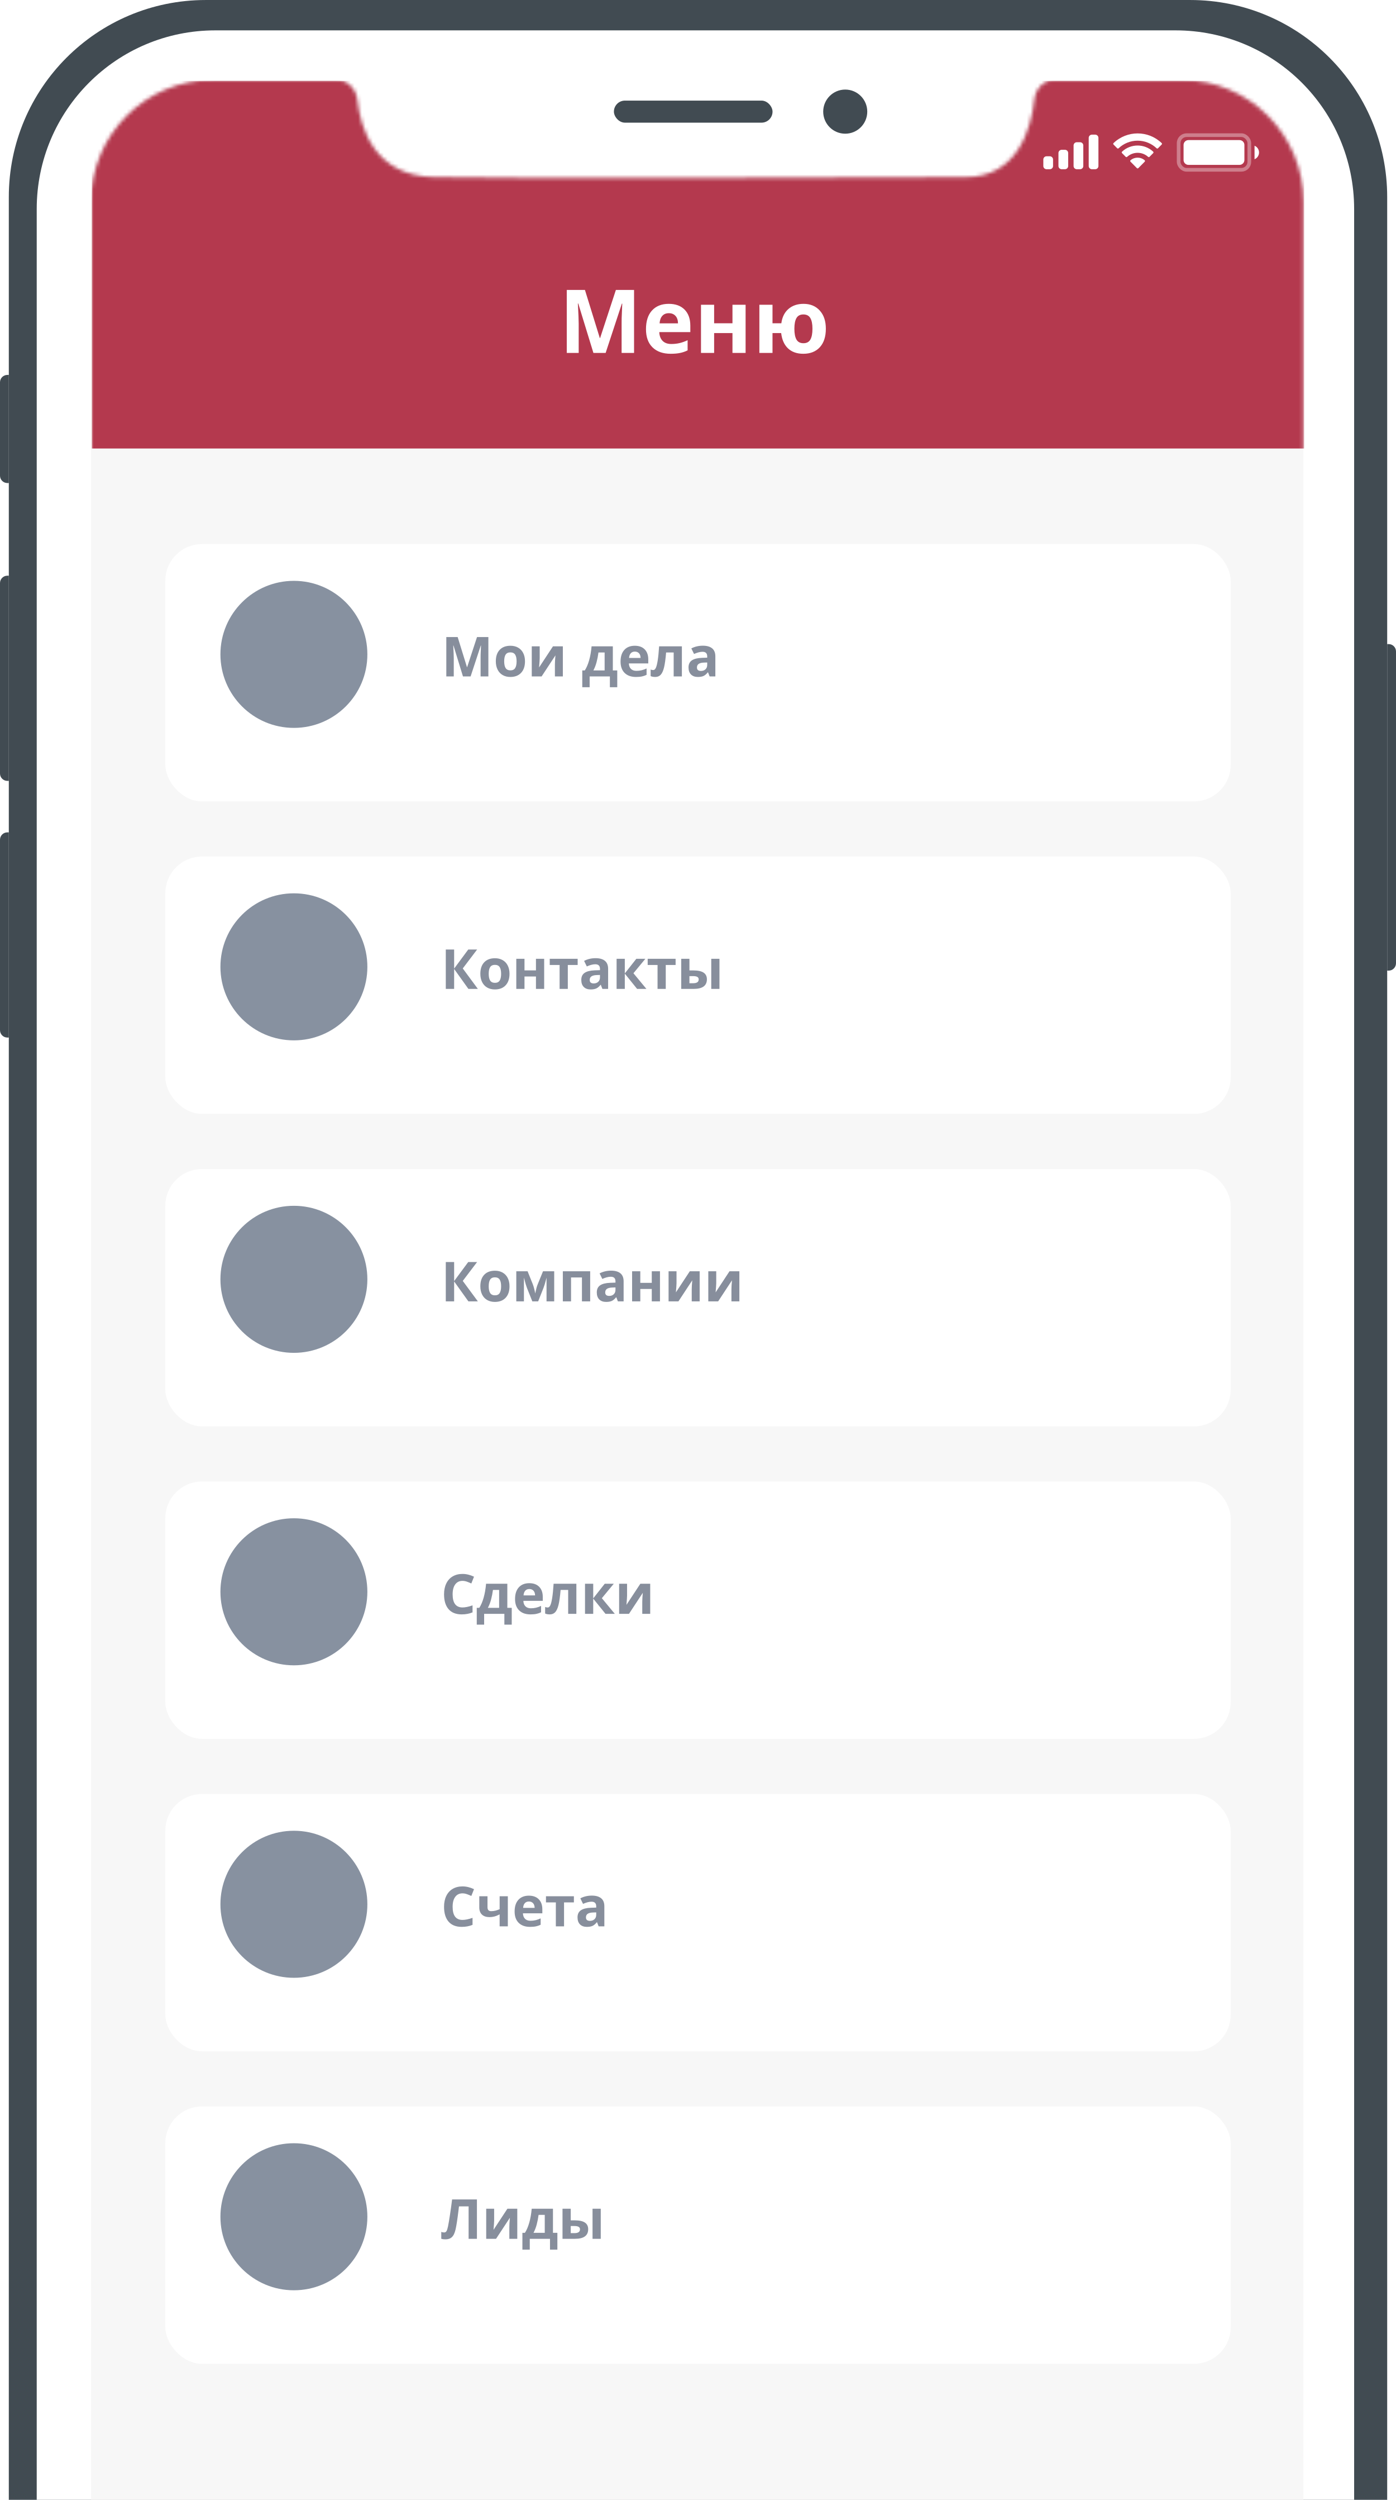 <?xml version="1.0" encoding="UTF-8"?> <svg xmlns="http://www.w3.org/2000/svg" width="380" height="680" viewBox="0 0 380 680" fill="none"> <path fill-rule="evenodd" clip-rule="evenodd" d="M2.398 53.603C2.398 24 26.396 0.003 55.998 0.003H324.001C353.603 0.003 377.601 24 377.601 53.603V708.315C377.601 737.917 353.603 761.914 324.001 761.914H55.998C26.396 761.914 2.398 737.917 2.398 708.315V53.603Z" fill="#414B52"></path> <path fill-rule="evenodd" clip-rule="evenodd" d="M9.995 56.86C9.995 30.019 31.754 8.26 58.595 8.26L320.004 8.26C346.845 8.26 368.604 30.019 368.604 56.86V704.057C368.604 730.898 346.845 752.657 320.004 752.657H58.595C31.754 752.657 9.995 730.898 9.995 704.057V56.86Z" fill="white"></path> <path fill-rule="evenodd" clip-rule="evenodd" d="M24.786 54.965C24.786 36.629 39.65 21.765 57.986 21.765H91.699C94.606 21.765 96.947 24.243 97.259 27.134C98.081 34.747 101.85 47.809 118.012 48.194C140.862 48.739 242.778 48.203 262.845 48.203C277.208 48.203 280.739 34.66 281.586 26.96C281.896 24.136 284.202 21.765 287.043 21.765H321.613C339.949 21.765 354.813 36.629 354.813 54.965V706.352C354.813 724.688 339.949 739.552 321.613 739.552H57.986C39.65 739.552 24.786 724.688 24.786 706.352V54.965Z" fill="#F7F7F7"></path> <mask id="mask0" maskUnits="userSpaceOnUse" x="24" y="21" width="331" height="719"> <path fill-rule="evenodd" clip-rule="evenodd" d="M24.786 54.965C24.786 36.629 39.65 21.765 57.986 21.765H91.699C94.606 21.765 96.947 24.243 97.259 27.134C98.081 34.747 101.85 47.809 118.012 48.194C140.862 48.739 242.778 48.203 262.845 48.203C277.208 48.203 280.739 34.66 281.586 26.96C281.896 24.136 284.202 21.765 287.043 21.765H321.613C339.949 21.765 354.813 36.629 354.813 54.965V706.352C354.813 724.688 339.949 739.552 321.613 739.552H57.986C39.65 739.552 24.786 724.688 24.786 706.352V54.965Z" fill="white"></path> </mask> <g mask="url(#mask0)"> <rect x="25" y="22" width="330" height="100" fill="#B4394E"></rect> </g> <path d="M0 228.418C0 227.314 0.895 226.418 2 226.418H2.399V282.233H2C0.895 282.233 0 281.338 0 280.233V228.418Z" fill="#414B52"></path> <path d="M0 158.6C0 157.495 0.895 156.6 2 156.6H2.399V212.415H2C0.895 212.415 0 211.519 0 210.415V158.6Z" fill="#414B52"></path> <path d="M0 103.985C0 102.88 0.895 101.985 2 101.985H2.399V131.395H2C0.895 131.395 0 130.499 0 129.395V103.985Z" fill="#414B52"></path> <path d="M377.602 175.205H378C379.105 175.205 380 176.1 380 177.205V262.028C380 263.133 379.105 264.028 378 264.028H377.602V175.205Z" fill="#414B52"></path> <rect x="167.111" y="27.366" width="43.177" height="6.002" rx="3" fill="#414B52"></rect> <path fill-rule="evenodd" clip-rule="evenodd" d="M230.078 36.368C233.39 36.368 236.075 33.681 236.075 30.366C236.075 27.052 233.39 24.365 230.078 24.365C226.766 24.365 224.081 27.052 224.081 30.366C224.081 33.681 226.766 36.368 230.078 36.368Z" fill="#414B52"></path> <rect opacity="0.35" x="320.834" y="36.765" width="19.24" height="9.427" rx="2.167" stroke="white"></rect> <path fill-rule="evenodd" clip-rule="evenodd" d="M323.507 38.105C322.771 38.105 322.174 38.702 322.174 39.439V43.519C322.174 44.255 322.771 44.852 323.507 44.852H337.4C338.137 44.852 338.734 44.255 338.734 43.519V39.439C338.734 38.702 338.137 38.105 337.4 38.105H323.507ZM341.494 43.319V39.639C342.234 39.95 342.716 40.675 342.716 41.479C342.716 42.282 342.234 43.007 341.494 43.319Z" fill="white"></path> <path fill-rule="evenodd" clip-rule="evenodd" d="M309.663 38.268C311.588 38.268 313.44 39.008 314.835 40.335C314.94 40.437 315.108 40.436 315.212 40.332L316.216 39.318C316.269 39.265 316.298 39.194 316.297 39.119C316.297 39.045 316.267 38.974 316.214 38.922C312.551 35.412 306.773 35.412 303.111 38.922C303.058 38.974 303.028 39.045 303.027 39.119C303.027 39.194 303.056 39.265 303.108 39.318L304.113 40.332C304.217 40.436 304.385 40.437 304.49 40.335C305.885 39.008 307.737 38.268 309.663 38.268ZM309.663 41.566C310.721 41.566 311.741 41.959 312.525 42.669C312.631 42.77 312.798 42.768 312.901 42.664L313.905 41.651C313.957 41.597 313.987 41.525 313.986 41.45C313.985 41.375 313.954 41.304 313.901 41.252C311.513 39.031 307.815 39.031 305.427 41.252C305.373 41.304 305.342 41.376 305.341 41.45C305.341 41.525 305.37 41.597 305.423 41.651L306.426 42.664C306.529 42.768 306.697 42.77 306.803 42.669C307.586 41.96 308.606 41.566 309.663 41.566ZM311.672 43.785C311.674 43.86 311.644 43.933 311.591 43.985L309.855 45.737C309.804 45.788 309.735 45.817 309.663 45.817C309.59 45.817 309.521 45.788 309.47 45.737L307.734 43.985C307.681 43.933 307.651 43.86 307.653 43.785C307.654 43.71 307.687 43.639 307.743 43.588C308.851 42.651 310.474 42.651 311.583 43.588C311.638 43.639 311.671 43.71 311.672 43.785Z" fill="white"></path> <path fill-rule="evenodd" clip-rule="evenodd" d="M298.118 36.625H297.235C296.748 36.625 296.353 37.02 296.353 37.508V45.155C296.353 45.642 296.748 46.037 297.235 46.037H298.118C298.605 46.037 299 45.642 299 45.155V37.508C299 37.02 298.605 36.625 298.118 36.625ZM293.118 38.684H294C294.487 38.684 294.882 39.079 294.882 39.566V45.155C294.882 45.642 294.487 46.037 294 46.037H293.118C292.63 46.037 292.235 45.642 292.235 45.155V39.566C292.235 39.079 292.63 38.684 293.118 38.684ZM289.882 40.743H289C288.513 40.743 288.118 41.138 288.118 41.625V45.155C288.118 45.642 288.513 46.037 289 46.037H289.882C290.37 46.037 290.765 45.642 290.765 45.155V41.625C290.765 41.138 290.37 40.743 289.882 40.743ZM285.765 42.508H284.882C284.395 42.508 284 42.903 284 43.39V45.155C284 45.642 284.395 46.037 284.882 46.037H285.765C286.252 46.037 286.647 45.642 286.647 45.155V43.39C286.647 42.903 286.252 42.508 285.765 42.508Z" fill="white"></path> <path d="M161.531 96L157.406 82.559H157.301C157.449 85.293 157.523 87.117 157.523 88.031V96H154.277V78.867H159.223L163.277 91.969H163.348L167.648 78.867H172.594V96H169.207V87.891C169.207 87.508 169.211 87.066 169.219 86.566C169.234 86.066 169.289 84.738 169.383 82.582H169.277L164.859 96H161.531ZM182.062 85.195C181.305 85.195 180.711 85.438 180.281 85.922C179.852 86.398 179.605 87.078 179.543 87.961H184.559C184.543 87.078 184.312 86.398 183.867 85.922C183.422 85.438 182.82 85.195 182.062 85.195ZM182.566 96.234C180.457 96.234 178.809 95.652 177.621 94.488C176.434 93.324 175.84 91.676 175.84 89.543C175.84 87.348 176.387 85.652 177.48 84.457C178.582 83.254 180.102 82.652 182.039 82.652C183.891 82.652 185.332 83.18 186.363 84.234C187.395 85.289 187.91 86.746 187.91 88.606V90.34H179.461C179.5 91.356 179.801 92.148 180.363 92.719C180.926 93.289 181.715 93.574 182.73 93.574C183.52 93.574 184.266 93.492 184.969 93.328C185.672 93.164 186.406 92.902 187.172 92.543V95.309C186.547 95.621 185.879 95.852 185.168 96C184.457 96.156 183.59 96.234 182.566 96.234ZM194.391 82.898V87.938H199.383V82.898H202.957V96H199.383V90.598H194.391V96H190.816V82.898H194.391ZM224.801 89.426C224.801 91.574 224.258 93.246 223.172 94.441C222.086 95.637 220.582 96.234 218.66 96.234C216.934 96.234 215.551 95.75 214.512 94.781C213.48 93.812 212.855 92.418 212.637 90.598H210.281V96H206.707V82.898H210.281V87.938H212.684C212.91 86.266 213.555 84.969 214.617 84.047C215.688 83.117 217.059 82.652 218.73 82.652C220.582 82.652 222.055 83.262 223.148 84.481C224.25 85.691 224.801 87.34 224.801 89.426ZM216.234 89.426C216.234 90.731 216.426 91.715 216.809 92.379C217.191 93.035 217.824 93.363 218.707 93.363C219.574 93.363 220.199 93.035 220.582 92.379C220.965 91.715 221.156 90.731 221.156 89.426C221.156 88.121 220.961 87.148 220.57 86.508C220.188 85.859 219.559 85.535 218.684 85.535C217.816 85.535 217.191 85.859 216.809 86.508C216.426 87.156 216.234 88.129 216.234 89.426Z" fill="white"></path> <g filter="url(#filter0_d)"> <rect x="45" y="143" width="290" height="70" rx="10" fill="white"></rect> </g> <path d="M126.022 184L123.444 175.599H123.378C123.471 177.308 123.518 178.448 123.518 179.02V184H121.489V173.292H124.58L127.114 181.48H127.158L129.846 173.292H132.937V184H130.82V178.932C130.82 178.692 130.822 178.417 130.827 178.104C130.837 177.792 130.871 176.961 130.93 175.614H130.864L128.103 184H126.022ZM137.243 179.891C137.243 180.702 137.375 181.314 137.639 181.729C137.907 182.145 138.342 182.352 138.942 182.352C139.538 182.352 139.965 182.147 140.224 181.737C140.488 181.322 140.62 180.707 140.62 179.891C140.62 179.081 140.488 178.473 140.224 178.067C139.96 177.662 139.528 177.459 138.928 177.459C138.332 177.459 137.902 177.662 137.639 178.067C137.375 178.468 137.243 179.076 137.243 179.891ZM142.905 179.891C142.905 181.224 142.553 182.267 141.85 183.019C141.147 183.771 140.168 184.146 138.913 184.146C138.127 184.146 137.434 183.976 136.833 183.634C136.232 183.287 135.771 182.792 135.449 182.147C135.126 181.502 134.965 180.75 134.965 179.891C134.965 178.553 135.314 177.513 136.013 176.771C136.711 176.029 137.692 175.658 138.957 175.658C139.743 175.658 140.437 175.829 141.037 176.17C141.638 176.512 142.099 177.003 142.421 177.643C142.744 178.282 142.905 179.032 142.905 179.891ZM146.911 175.812V179.049C146.911 179.391 146.855 180.226 146.743 181.554L150.522 175.812H153.21V184H151.049V180.733C151.049 180.152 151.098 179.332 151.196 178.272L147.431 184H144.75V175.812H146.911ZM164.584 182.367V177.489H162.907C162.785 178.397 162.617 179.259 162.402 180.074C162.192 180.89 161.899 181.654 161.523 182.367H164.584ZM168.02 186.937H166.013V184H160.505V186.937H158.498V182.367H159.187C159.655 181.639 160.048 180.721 160.366 179.613C160.683 178.504 160.905 177.237 161.032 175.812H166.818V182.367H168.02V186.937ZM172.81 177.247C172.336 177.247 171.965 177.398 171.696 177.701C171.428 177.999 171.274 178.424 171.235 178.976H174.37C174.36 178.424 174.216 177.999 173.938 177.701C173.659 177.398 173.283 177.247 172.81 177.247ZM173.125 184.146C171.806 184.146 170.776 183.783 170.034 183.055C169.292 182.328 168.92 181.297 168.92 179.964C168.92 178.592 169.262 177.533 169.946 176.786C170.634 176.034 171.584 175.658 172.795 175.658C173.952 175.658 174.853 175.987 175.498 176.646C176.142 177.306 176.464 178.216 176.464 179.378V180.462H171.184C171.208 181.097 171.396 181.593 171.748 181.949C172.099 182.306 172.592 182.484 173.227 182.484C173.72 182.484 174.187 182.433 174.626 182.33C175.065 182.228 175.524 182.064 176.003 181.839V183.568C175.612 183.763 175.195 183.907 174.75 184C174.306 184.098 173.764 184.146 173.125 184.146ZM185.612 184H183.378V177.489H181.32C181.164 179.32 180.974 180.687 180.749 181.59C180.524 182.489 180.224 183.141 179.848 183.546C179.477 183.946 178.989 184.146 178.383 184.146C177.866 184.146 177.441 184.068 177.109 183.912V182.125C177.348 182.223 177.587 182.271 177.827 182.271C178.105 182.271 178.337 182.071 178.522 181.671C178.713 181.271 178.881 180.604 179.028 179.671C179.179 178.734 179.309 177.447 179.416 175.812H185.612V184ZM193.164 184L192.731 182.887H192.673C192.297 183.36 191.909 183.69 191.508 183.875C191.113 184.056 190.595 184.146 189.956 184.146C189.169 184.146 188.549 183.922 188.095 183.473C187.646 183.023 187.421 182.384 187.421 181.554C187.421 180.685 187.724 180.045 188.33 179.635C188.94 179.22 189.858 178.99 191.083 178.946L192.504 178.902V178.543C192.504 177.713 192.08 177.298 191.23 177.298C190.576 177.298 189.807 177.496 188.923 177.892L188.183 176.383C189.125 175.89 190.17 175.643 191.318 175.643C192.417 175.643 193.259 175.882 193.845 176.361C194.431 176.839 194.724 177.567 194.724 178.543V184H193.164ZM192.504 180.206L191.64 180.235C190.991 180.255 190.507 180.372 190.19 180.587C189.873 180.802 189.714 181.129 189.714 181.568C189.714 182.198 190.075 182.513 190.798 182.513C191.315 182.513 191.728 182.364 192.036 182.066C192.348 181.769 192.504 181.373 192.504 180.88V180.206Z" fill="#878E9C"></path> <circle cx="80" cy="178" r="20" fill="#8791A0"></circle> <g filter="url(#filter1_d)"> <rect x="45" y="228" width="290" height="70" rx="10" fill="white"></rect> </g> <path d="M130.078 269H127.5L123.618 263.573V269H121.348V258.292H123.618V263.478L127.456 258.292H129.873L125.969 263.434L130.078 269ZM133.03 264.891C133.03 265.702 133.162 266.314 133.425 266.729C133.694 267.145 134.128 267.352 134.729 267.352C135.325 267.352 135.752 267.147 136.011 266.737C136.274 266.322 136.406 265.707 136.406 264.891C136.406 264.081 136.274 263.473 136.011 263.067C135.747 262.662 135.315 262.459 134.714 262.459C134.119 262.459 133.689 262.662 133.425 263.067C133.162 263.468 133.03 264.076 133.03 264.891ZM138.691 264.891C138.691 266.224 138.34 267.267 137.637 268.019C136.934 268.771 135.955 269.146 134.7 269.146C133.914 269.146 133.22 268.976 132.62 268.634C132.019 268.287 131.558 267.792 131.235 267.147C130.913 266.502 130.752 265.75 130.752 264.891C130.752 263.553 131.101 262.513 131.799 261.771C132.498 261.029 133.479 260.658 134.744 260.658C135.53 260.658 136.223 260.829 136.824 261.17C137.424 261.512 137.886 262.003 138.208 262.643C138.53 263.282 138.691 264.032 138.691 264.891ZM142.771 260.812V263.961H145.891V260.812H148.125V269H145.891V265.624H142.771V269H140.537V260.812H142.771ZM157.244 260.812V262.489H154.563V269H152.329V262.489H149.641V260.812H157.244ZM163.975 269L163.542 267.887H163.484C163.108 268.36 162.72 268.69 162.319 268.875C161.924 269.056 161.406 269.146 160.767 269.146C159.98 269.146 159.36 268.922 158.906 268.473C158.457 268.023 158.232 267.384 158.232 266.554C158.232 265.685 158.535 265.045 159.141 264.635C159.751 264.22 160.669 263.99 161.895 263.946L163.315 263.902V263.543C163.315 262.713 162.891 262.298 162.041 262.298C161.387 262.298 160.618 262.496 159.734 262.892L158.994 261.383C159.937 260.89 160.981 260.643 162.129 260.643C163.228 260.643 164.07 260.882 164.656 261.361C165.242 261.839 165.535 262.567 165.535 263.543V269H163.975ZM163.315 265.206L162.451 265.235C161.802 265.255 161.318 265.372 161.001 265.587C160.684 265.802 160.525 266.129 160.525 266.568C160.525 267.198 160.886 267.513 161.609 267.513C162.126 267.513 162.539 267.364 162.847 267.066C163.159 266.769 163.315 266.373 163.315 265.88V265.206ZM173.21 260.812H175.671L172.427 264.737L175.957 269H173.423L170.076 264.847V269H167.842V260.812H170.076V264.789L173.21 260.812ZM183.904 260.812V262.489H181.223V269H178.989V262.489H176.301V260.812H183.904ZM187.668 263.976H188.745C189.995 263.976 190.92 264.176 191.521 264.576C192.122 264.977 192.422 265.582 192.422 266.393C192.422 267.257 192.122 267.909 191.521 268.348C190.92 268.783 190.022 269 188.826 269H185.435V260.812H187.668V263.976ZM190.188 266.422C190.188 266.104 190.061 265.875 189.807 265.733C189.553 265.592 189.175 265.521 188.672 265.521H187.668V267.455H188.701C189.692 267.455 190.188 267.11 190.188 266.422ZM195.842 269H193.608V260.812H195.842V269Z" fill="#878E9C"></path> <circle cx="80" cy="263" r="20" fill="#8791A0"></circle> <g filter="url(#filter2_d)"> <rect x="45" y="313" width="290" height="70" rx="10" fill="white"></rect> </g> <path d="M130.078 354H127.5L123.618 348.573V354H121.348V343.292H123.618V348.478L127.456 343.292H129.873L125.969 348.434L130.078 354ZM133.03 349.891C133.03 350.702 133.162 351.314 133.425 351.729C133.694 352.145 134.128 352.352 134.729 352.352C135.325 352.352 135.752 352.147 136.011 351.737C136.274 351.322 136.406 350.707 136.406 349.891C136.406 349.081 136.274 348.473 136.011 348.067C135.747 347.662 135.315 347.459 134.714 347.459C134.119 347.459 133.689 347.662 133.425 348.067C133.162 348.468 133.03 349.076 133.03 349.891ZM138.691 349.891C138.691 351.224 138.34 352.267 137.637 353.019C136.934 353.771 135.955 354.146 134.7 354.146C133.914 354.146 133.22 353.976 132.62 353.634C132.019 353.287 131.558 352.792 131.235 352.147C130.913 351.502 130.752 350.75 130.752 349.891C130.752 348.553 131.101 347.513 131.799 346.771C132.498 346.029 133.479 345.658 134.744 345.658C135.53 345.658 136.223 345.829 136.824 346.17C137.424 346.512 137.886 347.003 138.208 347.643C138.53 348.282 138.691 349.032 138.691 349.891ZM150.857 354H148.77V347.547L148.652 348.001C148.389 349.032 148.152 349.811 147.942 350.338L146.492 354H144.902L143.43 350.309C143.22 349.771 142.996 349.017 142.756 348.045L142.617 347.547V354H140.537V345.812H143.613L145.02 349.305C145.166 349.681 145.3 350.113 145.422 350.602C145.549 351.09 145.635 351.507 145.679 351.854C145.84 351.122 145.964 350.597 146.052 350.279C146.145 349.957 146.245 349.662 146.353 349.393C146.46 349.125 146.946 347.931 147.81 345.812H150.857V354ZM160.649 345.812V354H158.408V347.489H155.442V354H153.208V345.812H160.649ZM168.193 354L167.761 352.887H167.703C167.327 353.36 166.938 353.69 166.538 353.875C166.143 354.056 165.625 354.146 164.985 354.146C164.199 354.146 163.579 353.922 163.125 353.473C162.676 353.023 162.451 352.384 162.451 351.554C162.451 350.685 162.754 350.045 163.359 349.635C163.97 349.22 164.888 348.99 166.113 348.946L167.534 348.902V348.543C167.534 347.713 167.109 347.298 166.26 347.298C165.605 347.298 164.836 347.496 163.953 347.892L163.213 346.383C164.155 345.89 165.2 345.643 166.348 345.643C167.446 345.643 168.289 345.882 168.875 346.361C169.46 346.839 169.753 347.567 169.753 348.543V354H168.193ZM167.534 350.206L166.67 350.235C166.021 350.255 165.537 350.372 165.22 350.587C164.902 350.802 164.744 351.129 164.744 351.568C164.744 352.198 165.105 352.513 165.828 352.513C166.345 352.513 166.758 352.364 167.065 352.066C167.378 351.769 167.534 351.373 167.534 350.88V350.206ZM174.294 345.812V348.961H177.415V345.812H179.648V354H177.415V350.624H174.294V354H172.061V345.812H174.294ZM184.153 345.812V349.049C184.153 349.391 184.097 350.226 183.984 351.554L187.764 345.812H190.452V354H188.291V350.733C188.291 350.152 188.34 349.332 188.438 348.272L184.673 354H181.992V345.812H184.153ZM194.963 345.812V349.049C194.963 349.391 194.907 350.226 194.795 351.554L198.574 345.812H201.262V354H199.102V350.733C199.102 350.152 199.15 349.332 199.248 348.272L195.483 354H192.803V345.812H194.963Z" fill="#878E9C"></path> <circle cx="80" cy="348" r="20" fill="#8791A0"></circle> <g filter="url(#filter3_d)"> <rect x="45" y="398" width="290" height="70" rx="10" fill="white"></rect> </g> <path d="M125.896 430.028C125.042 430.028 124.38 430.35 123.911 430.995C123.442 431.634 123.208 432.528 123.208 433.675C123.208 436.063 124.104 437.257 125.896 437.257C126.648 437.257 127.559 437.069 128.628 436.693V438.597C127.749 438.963 126.768 439.146 125.684 439.146C124.126 439.146 122.935 438.675 122.109 437.733C121.284 436.786 120.872 435.428 120.872 433.661C120.872 432.547 121.074 431.573 121.479 430.738C121.885 429.898 122.466 429.256 123.223 428.812C123.984 428.363 124.875 428.138 125.896 428.138C126.936 428.138 127.981 428.39 129.031 428.893L128.298 430.738C127.898 430.548 127.495 430.382 127.09 430.24C126.685 430.099 126.287 430.028 125.896 430.028ZM135.864 437.367V432.489H134.187C134.065 433.397 133.896 434.259 133.682 435.074C133.472 435.89 133.179 436.654 132.803 437.367H135.864ZM139.299 441.937H137.292V439H131.785V441.937H129.778V437.367H130.466C130.935 436.639 131.328 435.721 131.646 434.613C131.963 433.504 132.185 432.237 132.312 430.812H138.098V437.367H139.299V441.937ZM144.089 432.247C143.616 432.247 143.245 432.398 142.976 432.701C142.708 432.999 142.554 433.424 142.515 433.976H145.649C145.64 433.424 145.496 432.999 145.217 432.701C144.939 432.398 144.563 432.247 144.089 432.247ZM144.404 439.146C143.086 439.146 142.056 438.783 141.313 438.055C140.571 437.328 140.2 436.297 140.2 434.964C140.2 433.592 140.542 432.533 141.226 431.786C141.914 431.034 142.864 430.658 144.075 430.658C145.232 430.658 146.133 430.987 146.777 431.646C147.422 432.306 147.744 433.216 147.744 434.378V435.462H142.463C142.488 436.097 142.676 436.593 143.027 436.949C143.379 437.306 143.872 437.484 144.507 437.484C145 437.484 145.466 437.433 145.906 437.33C146.345 437.228 146.804 437.064 147.283 436.839V438.568C146.892 438.763 146.475 438.907 146.03 439C145.586 439.098 145.044 439.146 144.404 439.146ZM156.892 439H154.658V432.489H152.6C152.444 434.32 152.253 435.687 152.029 436.59C151.804 437.489 151.504 438.141 151.128 438.546C150.757 438.946 150.269 439.146 149.663 439.146C149.146 439.146 148.721 439.068 148.389 438.912V437.125C148.628 437.223 148.867 437.271 149.106 437.271C149.385 437.271 149.617 437.071 149.802 436.671C149.993 436.271 150.161 435.604 150.308 434.671C150.459 433.734 150.588 432.447 150.696 430.812H156.892V439ZM164.612 430.812H167.073L163.828 434.737L167.358 439H164.824L161.477 434.847V439H159.243V430.812H161.477V434.789L164.612 430.812ZM170.691 430.812V434.049C170.691 434.391 170.635 435.226 170.522 436.554L174.302 430.812H176.99V439H174.829V435.733C174.829 435.152 174.878 434.332 174.976 433.272L171.211 439H168.53V430.812H170.691Z" fill="#878E9C"></path> <circle cx="80" cy="433" r="20" fill="#8791A0"></circle> <g filter="url(#filter4_d)"> <rect x="45" y="483" width="290" height="70" rx="10" fill="white"></rect> </g> <path d="M125.896 515.028C125.042 515.028 124.38 515.35 123.911 515.995C123.442 516.634 123.208 517.528 123.208 518.675C123.208 521.063 124.104 522.257 125.896 522.257C126.648 522.257 127.559 522.069 128.628 521.693V523.597C127.749 523.963 126.768 524.146 125.684 524.146C124.126 524.146 122.935 523.675 122.109 522.733C121.284 521.786 120.872 520.428 120.872 518.661C120.872 517.547 121.074 516.573 121.479 515.738C121.885 514.898 122.466 514.256 123.223 513.812C123.984 513.363 124.875 513.138 125.896 513.138C126.936 513.138 127.981 513.39 129.031 513.893L128.298 515.738C127.898 515.548 127.495 515.382 127.09 515.24C126.685 515.099 126.287 515.028 125.896 515.028ZM132.7 515.812V518.807C132.7 519.52 133.03 519.876 133.689 519.876C134.119 519.876 134.517 519.828 134.883 519.73C135.254 519.632 135.627 519.505 136.003 519.349V515.812H138.237V524H136.003V520.748C135.486 521.021 135.005 521.214 134.561 521.327C134.116 521.439 133.687 521.495 133.271 521.495C132.378 521.495 131.687 521.268 131.199 520.814C130.71 520.355 130.466 519.703 130.466 518.858V515.812H132.7ZM143.972 517.247C143.499 517.247 143.127 517.398 142.859 517.701C142.59 517.999 142.437 518.424 142.397 518.976H145.532C145.522 518.424 145.378 517.999 145.1 517.701C144.822 517.398 144.446 517.247 143.972 517.247ZM144.287 524.146C142.969 524.146 141.938 523.783 141.196 523.055C140.454 522.328 140.083 521.297 140.083 519.964C140.083 518.592 140.425 517.533 141.108 516.786C141.797 516.034 142.747 515.658 143.958 515.658C145.115 515.658 146.016 515.987 146.66 516.646C147.305 517.306 147.627 518.216 147.627 519.378V520.462H142.346C142.371 521.097 142.559 521.593 142.91 521.949C143.262 522.306 143.755 522.484 144.39 522.484C144.883 522.484 145.349 522.433 145.789 522.33C146.228 522.228 146.687 522.064 147.166 521.839V523.568C146.775 523.763 146.357 523.907 145.913 524C145.469 524.098 144.927 524.146 144.287 524.146ZM156.218 515.812V517.489H153.538V524H151.304V517.489H148.616V515.812H156.218ZM162.949 524L162.517 522.887H162.458C162.083 523.36 161.694 523.69 161.294 523.875C160.898 524.056 160.381 524.146 159.741 524.146C158.955 524.146 158.335 523.922 157.881 523.473C157.432 523.023 157.207 522.384 157.207 521.554C157.207 520.685 157.51 520.045 158.115 519.635C158.726 519.22 159.644 518.99 160.869 518.946L162.29 518.902V518.543C162.29 517.713 161.865 517.298 161.016 517.298C160.361 517.298 159.592 517.496 158.708 517.892L157.969 516.383C158.911 515.89 159.956 515.643 161.104 515.643C162.202 515.643 163.044 515.882 163.63 516.361C164.216 516.839 164.509 517.567 164.509 518.543V524H162.949ZM162.29 520.206L161.426 520.235C160.776 520.255 160.293 520.372 159.976 520.587C159.658 520.802 159.5 521.129 159.5 521.568C159.5 522.198 159.861 522.513 160.583 522.513C161.101 522.513 161.514 522.364 161.821 522.066C162.134 521.769 162.29 521.373 162.29 520.88V520.206Z" fill="#878E9C"></path> <circle cx="80" cy="518" r="20" fill="#8791A0"></circle> <g filter="url(#filter5_d)"> <rect x="45" y="568" width="290" height="70" rx="10" fill="white"></rect> </g> <path d="M129.822 609H127.559V600.182H124.937L124.819 601.163C124.517 603.658 124.248 605.411 124.014 606.422C123.784 607.428 123.447 608.136 123.003 608.546C122.559 608.956 121.958 609.156 121.201 609.146C120.791 609.146 120.43 609.093 120.117 608.985V607.125C120.4 607.223 120.667 607.271 120.916 607.271C121.174 607.271 121.379 607.154 121.531 606.92C121.682 606.681 121.824 606.241 121.956 605.602C122.092 604.957 122.271 603.905 122.49 602.445C122.715 600.98 122.905 599.596 123.062 598.292H129.822V609ZM134.509 600.812V604.049C134.509 604.391 134.453 605.226 134.341 606.554L138.12 600.812H140.808V609H138.647V605.733C138.647 605.152 138.696 604.332 138.794 603.272L135.029 609H132.349V600.812H134.509ZM148.286 607.367V602.489H146.609C146.487 603.397 146.318 604.259 146.104 605.074C145.894 605.89 145.601 606.654 145.225 607.367H148.286ZM151.721 611.937H149.714V609H144.207V611.937H142.2V607.367H142.888C143.357 606.639 143.75 605.721 144.067 604.613C144.385 603.504 144.607 602.237 144.734 600.812H150.52V607.367H151.721V611.937ZM155.354 603.976H156.431C157.681 603.976 158.606 604.176 159.207 604.576C159.807 604.977 160.107 605.582 160.107 606.393C160.107 607.257 159.807 607.909 159.207 608.348C158.606 608.783 157.708 609 156.511 609H153.12V600.812H155.354V603.976ZM157.874 606.422C157.874 606.104 157.747 605.875 157.493 605.733C157.239 605.592 156.86 605.521 156.357 605.521H155.354V607.455H156.387C157.378 607.455 157.874 607.11 157.874 606.422ZM163.528 609H161.294V600.812H163.528V609Z" fill="#878E9C"></path> <circle cx="80" cy="603" r="20" fill="#8791A0"></circle> <defs> <filter id="filter0_d" x="30" y="133" width="320" height="100" filterUnits="userSpaceOnUse" color-interpolation-filters="sRGB"> <feFlood flood-opacity="0" result="BackgroundImageFix"></feFlood> <feColorMatrix in="SourceAlpha" type="matrix" values="0 0 0 0 0 0 0 0 0 0 0 0 0 0 0 0 0 0 127 0"></feColorMatrix> <feOffset dy="5"></feOffset> <feGaussianBlur stdDeviation="7.5"></feGaussianBlur> <feColorMatrix type="matrix" values="0 0 0 0 0.063 0 0 0 0 0.063 0 0 0 0 0.063 0 0 0 0.1 0"></feColorMatrix> <feBlend mode="normal" in2="BackgroundImageFix" result="effect1_dropShadow"></feBlend> <feBlend mode="normal" in="SourceGraphic" in2="effect1_dropShadow" result="shape"></feBlend> </filter> <filter id="filter1_d" x="30" y="218" width="320" height="100" filterUnits="userSpaceOnUse" color-interpolation-filters="sRGB"> <feFlood flood-opacity="0" result="BackgroundImageFix"></feFlood> <feColorMatrix in="SourceAlpha" type="matrix" values="0 0 0 0 0 0 0 0 0 0 0 0 0 0 0 0 0 0 127 0"></feColorMatrix> <feOffset dy="5"></feOffset> <feGaussianBlur stdDeviation="7.5"></feGaussianBlur> <feColorMatrix type="matrix" values="0 0 0 0 0.063 0 0 0 0 0.063 0 0 0 0 0.063 0 0 0 0.1 0"></feColorMatrix> <feBlend mode="normal" in2="BackgroundImageFix" result="effect1_dropShadow"></feBlend> <feBlend mode="normal" in="SourceGraphic" in2="effect1_dropShadow" result="shape"></feBlend> </filter> <filter id="filter2_d" x="30" y="303" width="320" height="100" filterUnits="userSpaceOnUse" color-interpolation-filters="sRGB"> <feFlood flood-opacity="0" result="BackgroundImageFix"></feFlood> <feColorMatrix in="SourceAlpha" type="matrix" values="0 0 0 0 0 0 0 0 0 0 0 0 0 0 0 0 0 0 127 0"></feColorMatrix> <feOffset dy="5"></feOffset> <feGaussianBlur stdDeviation="7.5"></feGaussianBlur> <feColorMatrix type="matrix" values="0 0 0 0 0.063 0 0 0 0 0.063 0 0 0 0 0.063 0 0 0 0.1 0"></feColorMatrix> <feBlend mode="normal" in2="BackgroundImageFix" result="effect1_dropShadow"></feBlend> <feBlend mode="normal" in="SourceGraphic" in2="effect1_dropShadow" result="shape"></feBlend> </filter> <filter id="filter3_d" x="30" y="388" width="320" height="100" filterUnits="userSpaceOnUse" color-interpolation-filters="sRGB"> <feFlood flood-opacity="0" result="BackgroundImageFix"></feFlood> <feColorMatrix in="SourceAlpha" type="matrix" values="0 0 0 0 0 0 0 0 0 0 0 0 0 0 0 0 0 0 127 0"></feColorMatrix> <feOffset dy="5"></feOffset> <feGaussianBlur stdDeviation="7.5"></feGaussianBlur> <feColorMatrix type="matrix" values="0 0 0 0 0.063 0 0 0 0 0.063 0 0 0 0 0.063 0 0 0 0.1 0"></feColorMatrix> <feBlend mode="normal" in2="BackgroundImageFix" result="effect1_dropShadow"></feBlend> <feBlend mode="normal" in="SourceGraphic" in2="effect1_dropShadow" result="shape"></feBlend> </filter> <filter id="filter4_d" x="30" y="473" width="320" height="100" filterUnits="userSpaceOnUse" color-interpolation-filters="sRGB"> <feFlood flood-opacity="0" result="BackgroundImageFix"></feFlood> <feColorMatrix in="SourceAlpha" type="matrix" values="0 0 0 0 0 0 0 0 0 0 0 0 0 0 0 0 0 0 127 0"></feColorMatrix> <feOffset dy="5"></feOffset> <feGaussianBlur stdDeviation="7.5"></feGaussianBlur> <feColorMatrix type="matrix" values="0 0 0 0 0.063 0 0 0 0 0.063 0 0 0 0 0.063 0 0 0 0.1 0"></feColorMatrix> <feBlend mode="normal" in2="BackgroundImageFix" result="effect1_dropShadow"></feBlend> <feBlend mode="normal" in="SourceGraphic" in2="effect1_dropShadow" result="shape"></feBlend> </filter> <filter id="filter5_d" x="30" y="558" width="320" height="100" filterUnits="userSpaceOnUse" color-interpolation-filters="sRGB"> <feFlood flood-opacity="0" result="BackgroundImageFix"></feFlood> <feColorMatrix in="SourceAlpha" type="matrix" values="0 0 0 0 0 0 0 0 0 0 0 0 0 0 0 0 0 0 127 0"></feColorMatrix> <feOffset dy="5"></feOffset> <feGaussianBlur stdDeviation="7.5"></feGaussianBlur> <feColorMatrix type="matrix" values="0 0 0 0 0.063 0 0 0 0 0.063 0 0 0 0 0.063 0 0 0 0.1 0"></feColorMatrix> <feBlend mode="normal" in2="BackgroundImageFix" result="effect1_dropShadow"></feBlend> <feBlend mode="normal" in="SourceGraphic" in2="effect1_dropShadow" result="shape"></feBlend> </filter> </defs> </svg> 